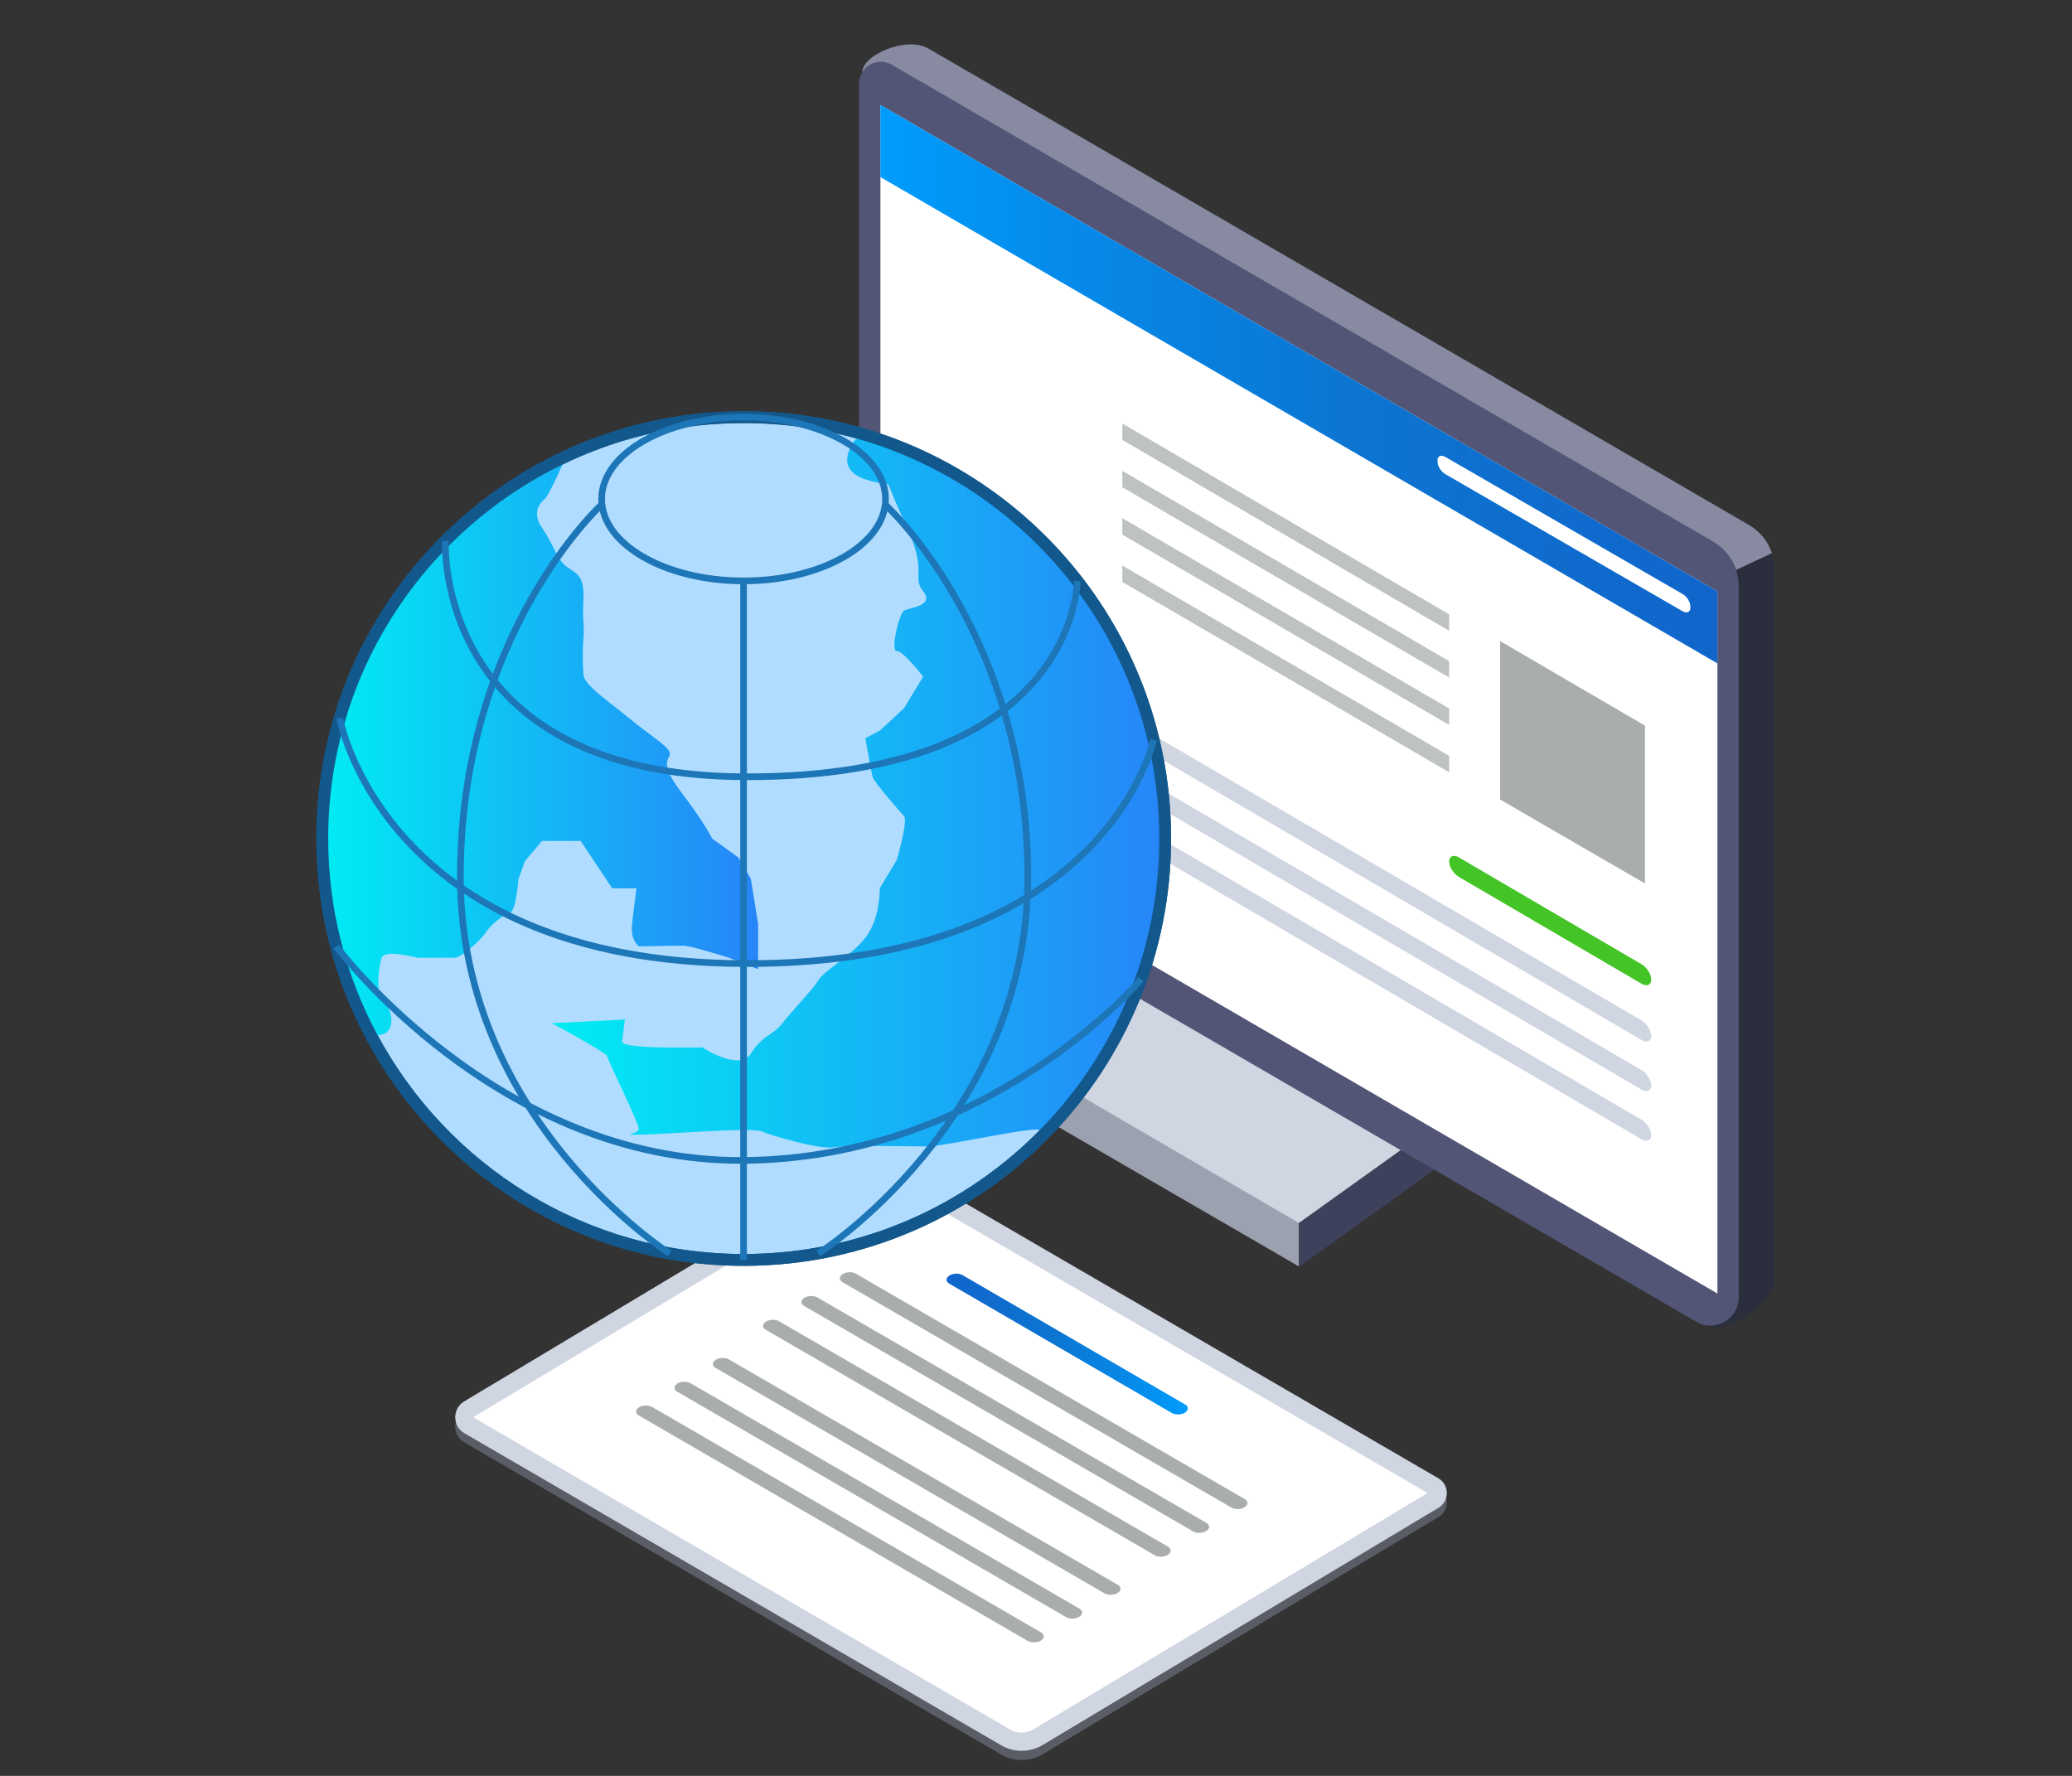 <?xml version="1.0" encoding="UTF-8"?><svg xmlns="http://www.w3.org/2000/svg" width="700" height="600" xmlns:xlink="http://www.w3.org/1999/xlink" viewBox="0 0 700 600"><rect x="0" y="0" width="700" height="600" fill="#333333" stroke="none"/><defs><linearGradient id="b" x1="10139.96" y1="129.81" x2="10422.73" y2="129.81" gradientTransform="translate(10720.17) rotate(-180) scale(1 -1)" gradientUnits="userSpaceOnUse"><stop offset="0" stop-color="#1165cb"/><stop offset=".25" stop-color="#0e6ece"/><stop offset=".43" stop-color="#0c75d1"/><stop offset=".72" stop-color="#0786e5"/><stop offset="1" stop-color="#009cfd"/></linearGradient><linearGradient id="c" x1="319.79" y1="454.1" x2="401.3" y2="454.1" gradientTransform="matrix(1,0,0,1,0,0)" xlink:href="#b"/><linearGradient id="d" x1="186.46" y1="267.4" x2="393.64" y2="267.4" gradientUnits="userSpaceOnUse"><stop offset="0" stop-color="#00ecf3"/><stop offset="1" stop-color="#2685f8"/></linearGradient><linearGradient id="e" x1="108.88" y1="252.19" x2="256.12" y2="252.19" xlink:href="#d"/></defs><g isolation="isolate"><g id="a"><polygon points="438.82 413.03 338.75 355.01 338.75 369.85 438.82 427.88 438.82 413.03" fill="#9ca1af" stroke-width="0"/><polygon points="438.82 413.2 484.37 380.54 484.37 395.38 438.82 428.04 438.82 413.2" fill="#3d415b" stroke-width="0"/><polygon points="438.82 413.2 338.75 355.01 397.36 329.89 484.37 380.58 438.82 413.2" fill="#d0d5e2" stroke-width="0"/><path d="M302.34,22.61v245.45c0,5.35,2.84,10.29,7.47,12.99l266.68,166.72c6.37,3.71,23.01-7.72,23.01-15.08v-240.4c0-1.87-.31-3.69-.88-5.42-1.3-3.94-4-7.33-7.68-9.48L313.4,16.24c-4.91-2.84-11.07.68-11.07,6.37Z" fill="#2b2e3d" stroke-width="0"/><path d="M291.33,24.38l26.98,66.93,146.46,158.15,133.86-62.57c-1.3-3.94-4-7.33-7.68-9.48L313.4,16.24c-7.54-4.01-22.08,2.45-22.08,8.14Z" fill="#878aa0" stroke-width="0"/><path d="M301.31,21.88l277.52,161.15c5.31,3.09,8.57,8.77,8.57,14.91v240.38c0,7.36-7.98,11.95-14.34,8.25l-275.36-159.89c-4.62-2.69-7.46-7.63-7.46-12.98V28.24c0-5.68,6.16-9.22,11.07-6.36Z" fill="#525575" stroke-width="0"/><polygon points="297.44 272.72 580.21 437.03 580.21 199.79 297.44 35.47 297.44 272.72" fill="#fff" stroke-width="0"/><polygon points="580.21 199.79 297.44 35.47 297.44 59.83 580.21 224.14 580.21 199.79" fill="url(#b)" stroke-width="0"/><path d="M568.42,206.5l-80.11-46.29c-1.46-.84-2.65-2.72-2.65-4.18v-.52c0-1.46,1.19-1.96,2.65-1.12l80.11,46.29c1.46.84,2.65,2.72,2.65,4.18v.52c0,1.46-1.19,1.96-2.65,1.12Z" fill="#fff" stroke-width="0"/><path d="M492.87,296.28l61.7,36.08c1.81,1.06,3.29.44,3.29-1.37h0c0-1.81-1.48-4.16-3.29-5.22l-61.7-36.08c-1.81-1.06-3.29-.44-3.29,1.37h0c0,1.81,1.48,4.16,3.29,5.22Z" fill="#44c426" stroke-width="0"/><path d="M327.64,218.66l226.92,132.7c1.81,1.06,3.29.44,3.29-1.37h0c0-1.81-1.48-4.16-3.29-5.22l-226.92-132.7c-1.81-1.06-3.29-.44-3.29,1.37h0c0,1.81,1.48,4.16,3.29,5.22Z" fill="#d0d5e2" stroke-width="0"/><path d="M327.64,235.43l226.92,132.7c1.81,1.06,3.29.44,3.29-1.37h0c0-1.81-1.48-4.16-3.29-5.22l-226.92-132.7c-1.81-1.06-3.29-.44-3.29,1.37h0c0,1.81,1.48,4.16,3.29,5.22Z" fill="#d0d5e2" stroke-width="0"/><path d="M380.66,283.21l173.91,101.7c1.81,1.06,3.29.44,3.29-1.37h0c0-1.81-1.48-4.16-3.29-5.22l-173.91-101.7c-1.81-1.06-3.29-.44-3.29,1.37h0c0,1.81,1.48,4.16,3.29,5.22Z" fill="#d0d5e2" stroke-width="0"/><path d="M156.91,487.37l181.31,105.42c4.36,2.53,9.75,2.49,14.07-.11l133.69-80.13c3.78-2.28,3.73-7.78-.08-9.99l-182.91-106.35c-3.78-2.2-8.45-2.16-12.2.1l-133.97,80.3c-4.07,2.46-4.03,8.38.09,10.77Z" fill="#5a5c66" stroke-width="0"/><path d="M156.91,484.24l181.31,105.42c4.36,2.53,9.75,2.49,14.07-.11l133.69-80.13c3.78-2.28,3.73-7.78-.08-9.99l-182.91-106.35c-3.78-2.2-8.45-2.16-12.2.1l-133.97,80.3c-4.07,2.46-4.03,8.38.09,10.77Z" fill="#d0d5e2" stroke-width="0"/><path d="M345.15,585.39c-1.35,0-2.69-.36-3.86-1.04l-181.3-105.42c-.07-.06-.07-.15-.05-.18l134.01-80.34c.91-.55,1.95-.84,3.01-.84s2.04.27,2.93.79l182.43,106.07-133.21,79.85c-1.2.72-2.57,1.1-3.96,1.1h0Z" fill="#fff" stroke-width="0"/><path d="M320.68,433.68l75.23,43.73c1.21.7,3.21.63,4.44-.16h0c1.24-.79,1.26-2.01.05-2.72l-75.23-43.73c-1.21-.7-3.21-.63-4.44.16h0c-1.24.79-1.26,2.01-.05,2.72Z" fill="url(#c)" stroke-width="0"/><path d="M284.62,433.19l131.44,76.19c1.21.7,3.21.63,4.44-.16h0c1.24-.79,1.26-2.01.05-2.72l-131.44-76.19c-1.21-.7-3.21-.63-4.44.16h0c-1.24.79-1.26,2.01-.05,2.72Z" fill="#aaadad" stroke-width="0"/><path d="M271.66,441.23l131.44,76.19c1.21.7,3.21.63,4.44-.16h0c1.24-.79,1.26-2.01.05-2.72l-131.44-76.19c-1.21-.7-3.21-.63-4.44.16h0c-1.24.79-1.26,2.01-.05,2.72Z" fill="#aaadad" stroke-width="0"/><path d="M258.69,449.27l131.44,76.19c1.21.7,3.21.63,4.44-.16h0c1.24-.79,1.26-2.01.05-2.72l-131.44-76.19c-1.21-.7-3.21-.63-4.44.16h0c-1.24.79-1.26,2.01-.05,2.72Z" fill="#aaadad" stroke-width="0"/><path d="M241.73,462.15l131.44,76.19c1.21.7,3.21.63,4.44-.16h0c1.24-.79,1.26-2.01.05-2.72l-131.44-76.19c-1.21-.7-3.21-.63-4.44.16h0c-1.24.79-1.26,2.01-.05,2.72Z" fill="#aaadad" stroke-width="0"/><path d="M228.76,470.19l131.44,76.19c1.21.7,3.21.63,4.44-.16h0c1.24-.79,1.26-2.01.05-2.72l-131.44-76.19c-1.21-.7-3.21-.63-4.44.16h0c-1.24.79-1.26,2.01-.05,2.72Z" fill="#aaadad" stroke-width="0"/><path d="M215.8,478.23l131.44,76.19c1.21.7,3.21.63,4.44-.16h0c1.24-.79,1.26-2.01.05-2.72l-131.44-76.19c-1.21-.7-3.21-.63-4.44.16h0c-1.24.79-1.26,2.01-.05,2.72Z" fill="#aaadad" stroke-width="0"/><g opacity=".75"><polygon points="379.17 143.09 379.17 148.63 489.57 213.12 489.57 207.57 379.17 143.09" fill="#aaadad" stroke-width="0"/><polygon points="379.17 159.09 379.17 164.63 489.57 228.91 489.57 223.37 379.17 159.09" fill="#aaadad" stroke-width="0"/><polygon points="379.17 175.08 379.17 180.63 489.57 244.91 489.57 239.37 379.17 175.08" fill="#aaadad" stroke-width="0"/><polygon points="379.17 191.08 379.17 196.62 489.57 260.91 489.57 255.36 379.17 191.08" fill="#aaadad" stroke-width="0"/></g><polygon points="555.72 245.16 555.72 298.49 506.79 270.13 506.79 216.59 555.72 245.16" fill="#aaadad" stroke-width="0"/><path d="M393.64,283.32c0,38.41-15.22,73.27-39.95,98.88-25.89,26.81-62.22,43.48-102.43,43.48-54.44,0-101.74-30.55-125.7-75.44-10.65-19.95-16.68-42.74-16.68-66.93,0-57.22,33.75-106.56,82.43-129.18,18.21-8.48,38.53-13.2,59.95-13.2,14.43,0,28.35,2.15,41.48,6.13,58.41,17.76,100.9,72.04,100.9,136.25Z" fill="#b0ddff" stroke="#13588c" stroke-miterlimit="10" stroke-width="4"/><path d="M393.64,283.32c0,38.41-15.22,73.27-39.95,98.88-1.45-.13-2.43-.29-2.77-.46-2.16-1.09-31.93,5.53-37.29,5.58-5.35.06-27.24-.5-32.03.31-4.79.8-20.91-3.91-24.3-5.38-3.39-1.46-32.1.97-40.42,1.09-8.34.12-1.07-.01-1.07-1.98s-10.75-23.65-10.75-24.61-18.6-11.07-18.6-11.07l24.66-1.22s-.62,4.8-.95,7.47c-.33,2.66,27.09,1.93,27.09,1.93,0,0,12.48,8.3,16.43,2.06,3.95-6.24,7.51-6.14,10.65-10.23,3.14-4.07,10.04-11.12,12.18-14.56,2.15-3.45,10.73-7.87,15.83-14.32,5.11-6.43,4.86-16.68,4.86-16.68l5.79-9.68s3.82-13.17,2.42-14.7c-1.4-1.52-10.26-11.65-10.65-13.3-.39-1.64-2.42-13.05-2.42-13.05l4.86-2.54,8.21-7.6,6.45-10.65s-6.57-8.62-8.88-8.62.78-12.66,2.42-13.69c1.64-1.01,10.53-1.52,6.45-6.59-4.06-5.07,2.05-6.08-6.45-23.85-8.5-17.77-1.64-10.11-13.07-13.91-11.43-3.79-3.36-13.45-3.36-13.45,0,0,1.39-.53,3.75-1.43,58.41,17.76,100.9,72.04,100.9,136.25Z" fill="url(#d)" stroke-width="0"/><path d="M256.12,312.14v15.31l-9.71-3.81s-11.55-3.66-14.01-3.89c-2.46-.22,2.21-.22-2.46-.22s-13.97.22-13.97.22c0,0-3.08-1.59-2.43-7.61.66-6.02,1.5-12.01,1.5-12.01h-8.21l-10.65-16h-13.07l-5.79,6.83-2.16,6.03s-.86,10.74-2.7,11.21c-1.83.48-6.84,4.34-8.21,6.66-1.38,2.33-8.25,8.69-10.64,8.72-2.4.03-12.52,0-12.52,0,0,0-11.06-2.95-12.13,0-1.08,2.95-1.92,11.36,0,13.24,1.92,1.87,5.4,8.93,1.5,12.07-.61.48-2.35.94-4.88,1.37-10.65-19.95-16.68-42.74-16.68-66.93,0-57.22,33.75-106.56,82.43-129.18,0,0-5.95,13.45-7.28,14.46-1.34,1.01-4.61,4.39-.94,9.7,3.68,5.31,4.9,10.19,7.78,12.71,2.9,2.52,6.63,2.52,6.22,11.26-.41,8.75.41,8.17,0,13.42s-.18,8.74,0,12.24c.18,3.5,8.66,9.08,15.49,14.76,6.85,5.66,12.86,9.16,13.64,11.5.78,2.33-4.4,2.49,3.73,13.2,8.14,10.71,10.64,15.92,10.64,15.92l8.93,6.46,4.14,7.2,2.43,15.15Z" fill="url(#e)" stroke-width="0"/><path d="M393.64,283.32c0,38.41-15.22,73.27-39.95,98.88-25.89,26.81-62.22,43.48-102.43,43.48-54.44,0-101.74-30.55-125.7-75.44-10.65-19.95-16.68-42.74-16.68-66.93,0-57.22,33.75-106.56,82.43-129.18,18.21-8.48,38.53-13.2,59.95-13.2,14.43,0,28.35,2.15,41.48,6.13,58.41,17.76,100.9,72.04,100.9,136.25Z" fill="none" stroke="#13588c" stroke-miterlimit="10" stroke-width="4"/><ellipse cx="251.21" cy="168.6" rx="47.95" ry="27.66" fill="none" mix-blend-mode="darken" stroke="#1d76b7" stroke-miterlimit="10" stroke-width="2.25"/><line x1="251.21" y1="196.26" x2="251.21" y2="425.69" fill="none" mix-blend-mode="darken" stroke="#1d76b7" stroke-miterlimit="10" stroke-width="2.25"/><path d="M203.26,170.48s-47.73,43.55-47.73,125.82c0,82.27,70.72,127.2,70.72,127.2" fill="none" mix-blend-mode="darken" stroke="#1d76b7" stroke-miterlimit="10" stroke-width="2.25"/><path d="M299.04,170.48s48.19,43.55,48.19,125.82-70.72,127.2-70.72,127.2" fill="none" mix-blend-mode="darken" stroke="#1d76b7" stroke-miterlimit="10" stroke-width="2.25"/><path d="M114.77,242.69s15.01,82.6,137.04,82.87c122.29.27,137.88-75.65,137.88-75.65" fill="none" mix-blend-mode="darken" stroke="#1d76b7" stroke-miterlimit="10" stroke-width="2.25"/><path d="M150.46,182.76s-4.02,79.4,101.34,79.68c112.35.29,112.12-66.18,112.12-66.18" fill="none" mix-blend-mode="darken" stroke="#1d76b7" stroke-miterlimit="10" stroke-width="2.25"/><path d="M113.6,319.75s54.51,72.95,137.61,72.31c83.1-.64,134.28-61.2,134.28-61.2" fill="none" mix-blend-mode="darken" stroke="#1d76b7" stroke-miterlimit="10" stroke-width="2.25"/></g></g></svg>